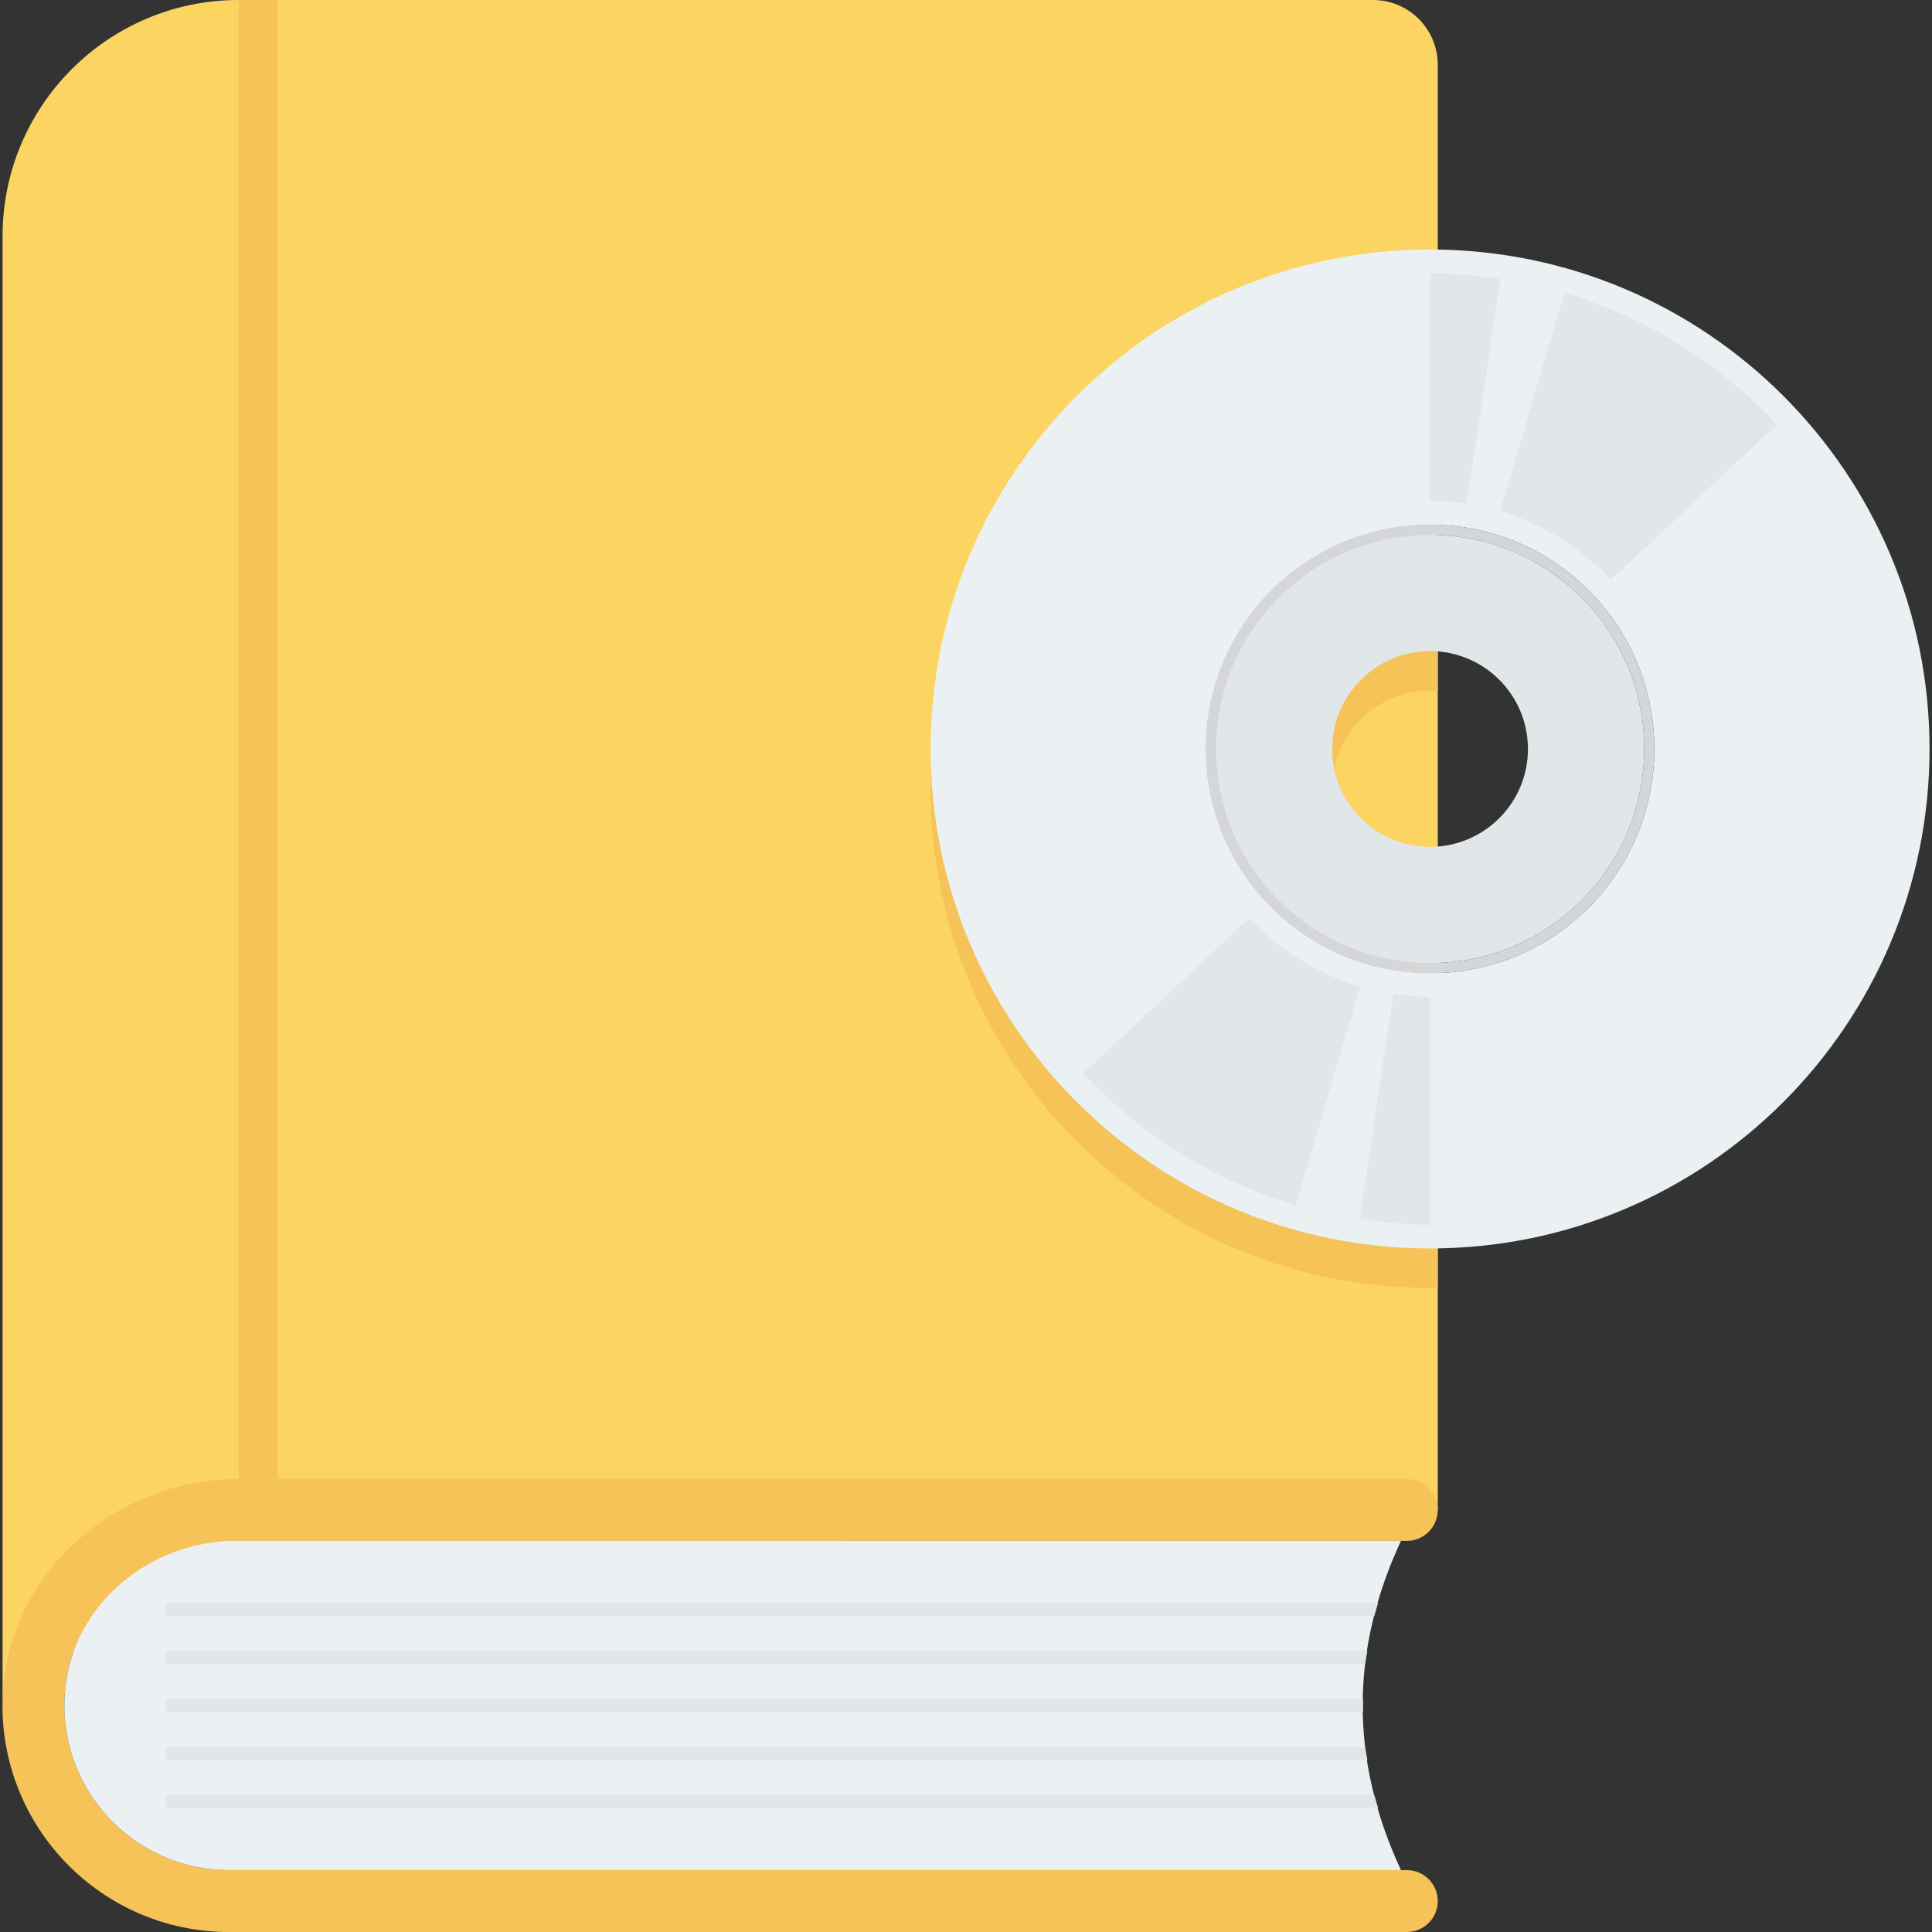 <?xml version="1.0" encoding="iso-8859-1"?>
<!-- Uploaded to: SVG Repo, www.svgrepo.com, Generator: SVG Repo Mixer Tools -->
<svg version="1.1" id="Layer_1" xmlns="http://www.w3.org/2000/svg" xmlns:xlink="http://www.w3.org/1999/xlink" 
	 viewBox="0 0 491.52 491.52" xml:space="preserve">
<rect x="0" y="0" width="491.52" height="491.52" fill="#333333" stroke="none"/>
<path style="fill:#FCD462;" d="M349.297,0H60.738C27.554,0,0.652,26.901,0.652,60.084v372.038
	c0.947-31.538,365.13-52.329,365.13-47.983V16.484C365.783,7.38,358.401,0,349.297,0z"/>
<g>
	<rect x="60.739" style="fill:#F6C358;" width="9.871" height="385.843"/>
	<path style="fill:#F6C358;" d="M58.253,475.778c-24.475,0-44.116-21.105-41.679-46.071c2.123-21.759,21.684-37.699,43.546-37.699
		h297.793c4.345,0,7.869-3.523,7.869-7.869l0,0c0-4.346-3.524-7.869-7.869-7.869H60.665c-31.552,0-59.066,24.314-60.013,55.853
		c-0.978,32.635,25.185,59.396,57.598,59.396h299.664c4.345,0,7.869-3.523,7.869-7.869v-0.005c0-4.345-3.524-7.868-7.869-7.868
		H58.253z"/>
</g>
<path style="fill:#EBF0F3;" d="M16.575,429.707c-2.439,24.965,17.203,46.072,41.678,46.072H356.42
	c-12.995-27.924-12.995-55.846,0-83.77H60.121C38.258,392.009,18.697,407.949,16.575,429.707z"/>
<g>
	<path style="fill:#E1E6E9;" d="M42.286,411.117h307.357c0.28-1.107,0.644-2.213,0.966-3.319H42.286V411.117z"/>
	<path style="fill:#E1E6E9;" d="M42.286,423.332h305.011c0.131-1.107,0.41-2.214,0.58-3.32H42.286V423.332z"/>
	<path style="fill:#E1E6E9;" d="M42.286,435.554h304.483c-0.021-1.107-0.021-2.213,0-3.32H42.286V435.554z"/>
	<path style="fill:#E1E6E9;" d="M42.286,447.775h305.591c-0.17-1.107-0.449-2.213-0.58-3.319H42.286V447.775z"/>
	<path style="fill:#E1E6E9;" d="M42.286,459.991h308.323c-0.322-1.107-0.686-2.215-0.966-3.32H42.286V459.991z"/>
</g>
<path style="fill:#F6C358;" d="M363.824,225.494c-13.752,0-24.899-11.148-24.899-24.899c0-13.752,11.147-24.899,24.899-24.899
	c0.67,0,1.301,0.146,1.957,0.197V73.624c-0.658-0.01-1.296-0.099-1.957-0.099c-70.178,0-127.069,56.891-127.069,127.07
	c0,70.178,56.892,127.069,127.069,127.069c0.661,0,1.299-0.089,1.957-0.099V225.297
	C365.125,225.349,364.495,225.494,363.824,225.494z"/>
<path style="fill:#EBF0F3;" d="M363.824,63.476c-70.178,0-127.069,56.891-127.069,127.07c0,70.178,56.891,127.069,127.069,127.069
	c70.179,0,127.07-56.891,127.07-127.069C490.894,120.367,434.003,63.476,363.824,63.476z M363.824,247.596
	c-31.508,0-57.049-25.542-57.049-57.049c0-31.508,25.541-57.05,57.049-57.05s57.05,25.542,57.05,57.05
	C420.874,222.053,395.332,247.596,363.824,247.596z"/>
<path style="fill:#D5D6DB;" d="M363.824,133.496c-31.508,0-57.049,25.542-57.049,57.05c0,31.507,25.541,57.049,57.049,57.049
	s57.05-25.542,57.05-57.049C420.874,159.038,395.332,133.496,363.824,133.496z M363.824,245.018
	c-30.085,0-54.472-24.387-54.472-54.472s24.387-54.473,54.472-54.473s54.473,24.388,54.473,54.473S393.909,245.018,363.824,245.018z
	"/>
<g>
	<path style="fill:#E1E6E9;" d="M363.824,136.073c-30.085,0-54.472,24.388-54.472,54.473s24.387,54.472,54.472,54.472
		s54.473-24.387,54.473-54.472S393.909,136.073,363.824,136.073z M363.824,215.445c-13.751,0-24.899-11.148-24.899-24.899
		c0-13.752,11.148-24.899,24.899-24.899c13.751,0,24.899,11.148,24.899,24.899C388.723,204.297,377.575,215.445,363.824,215.445z"/>
	<path style="fill:#E1E6E9;" d="M354.498,252.856l-8.57,57.255c5.857,0.875,11.801,1.474,17.897,1.474v-57.961
		C360.649,253.624,357.55,253.312,354.498,252.856z"/>
	<path style="fill:#E1E6E9;" d="M409.827,147.524l42.27-39.53c-14.57-15.57-33.133-27.312-54.11-33.498l-16.358,55.571
		C392.56,133.29,402.234,139.41,409.827,147.524z"/>
	<path style="fill:#E1E6E9;" d="M317.822,233.566l-42.268,39.53c14.57,15.57,33.132,27.312,54.11,33.499l16.359-55.572
		C335.089,247.801,325.416,241.681,317.822,233.566z"/>
	<path style="fill:#E1E6E9;" d="M373.151,128.235l8.569-57.255c-5.856-0.874-11.801-1.474-17.895-1.474v57.961
		C367.002,127.467,370.099,127.78,373.151,128.235z"/>
</g>
</svg>